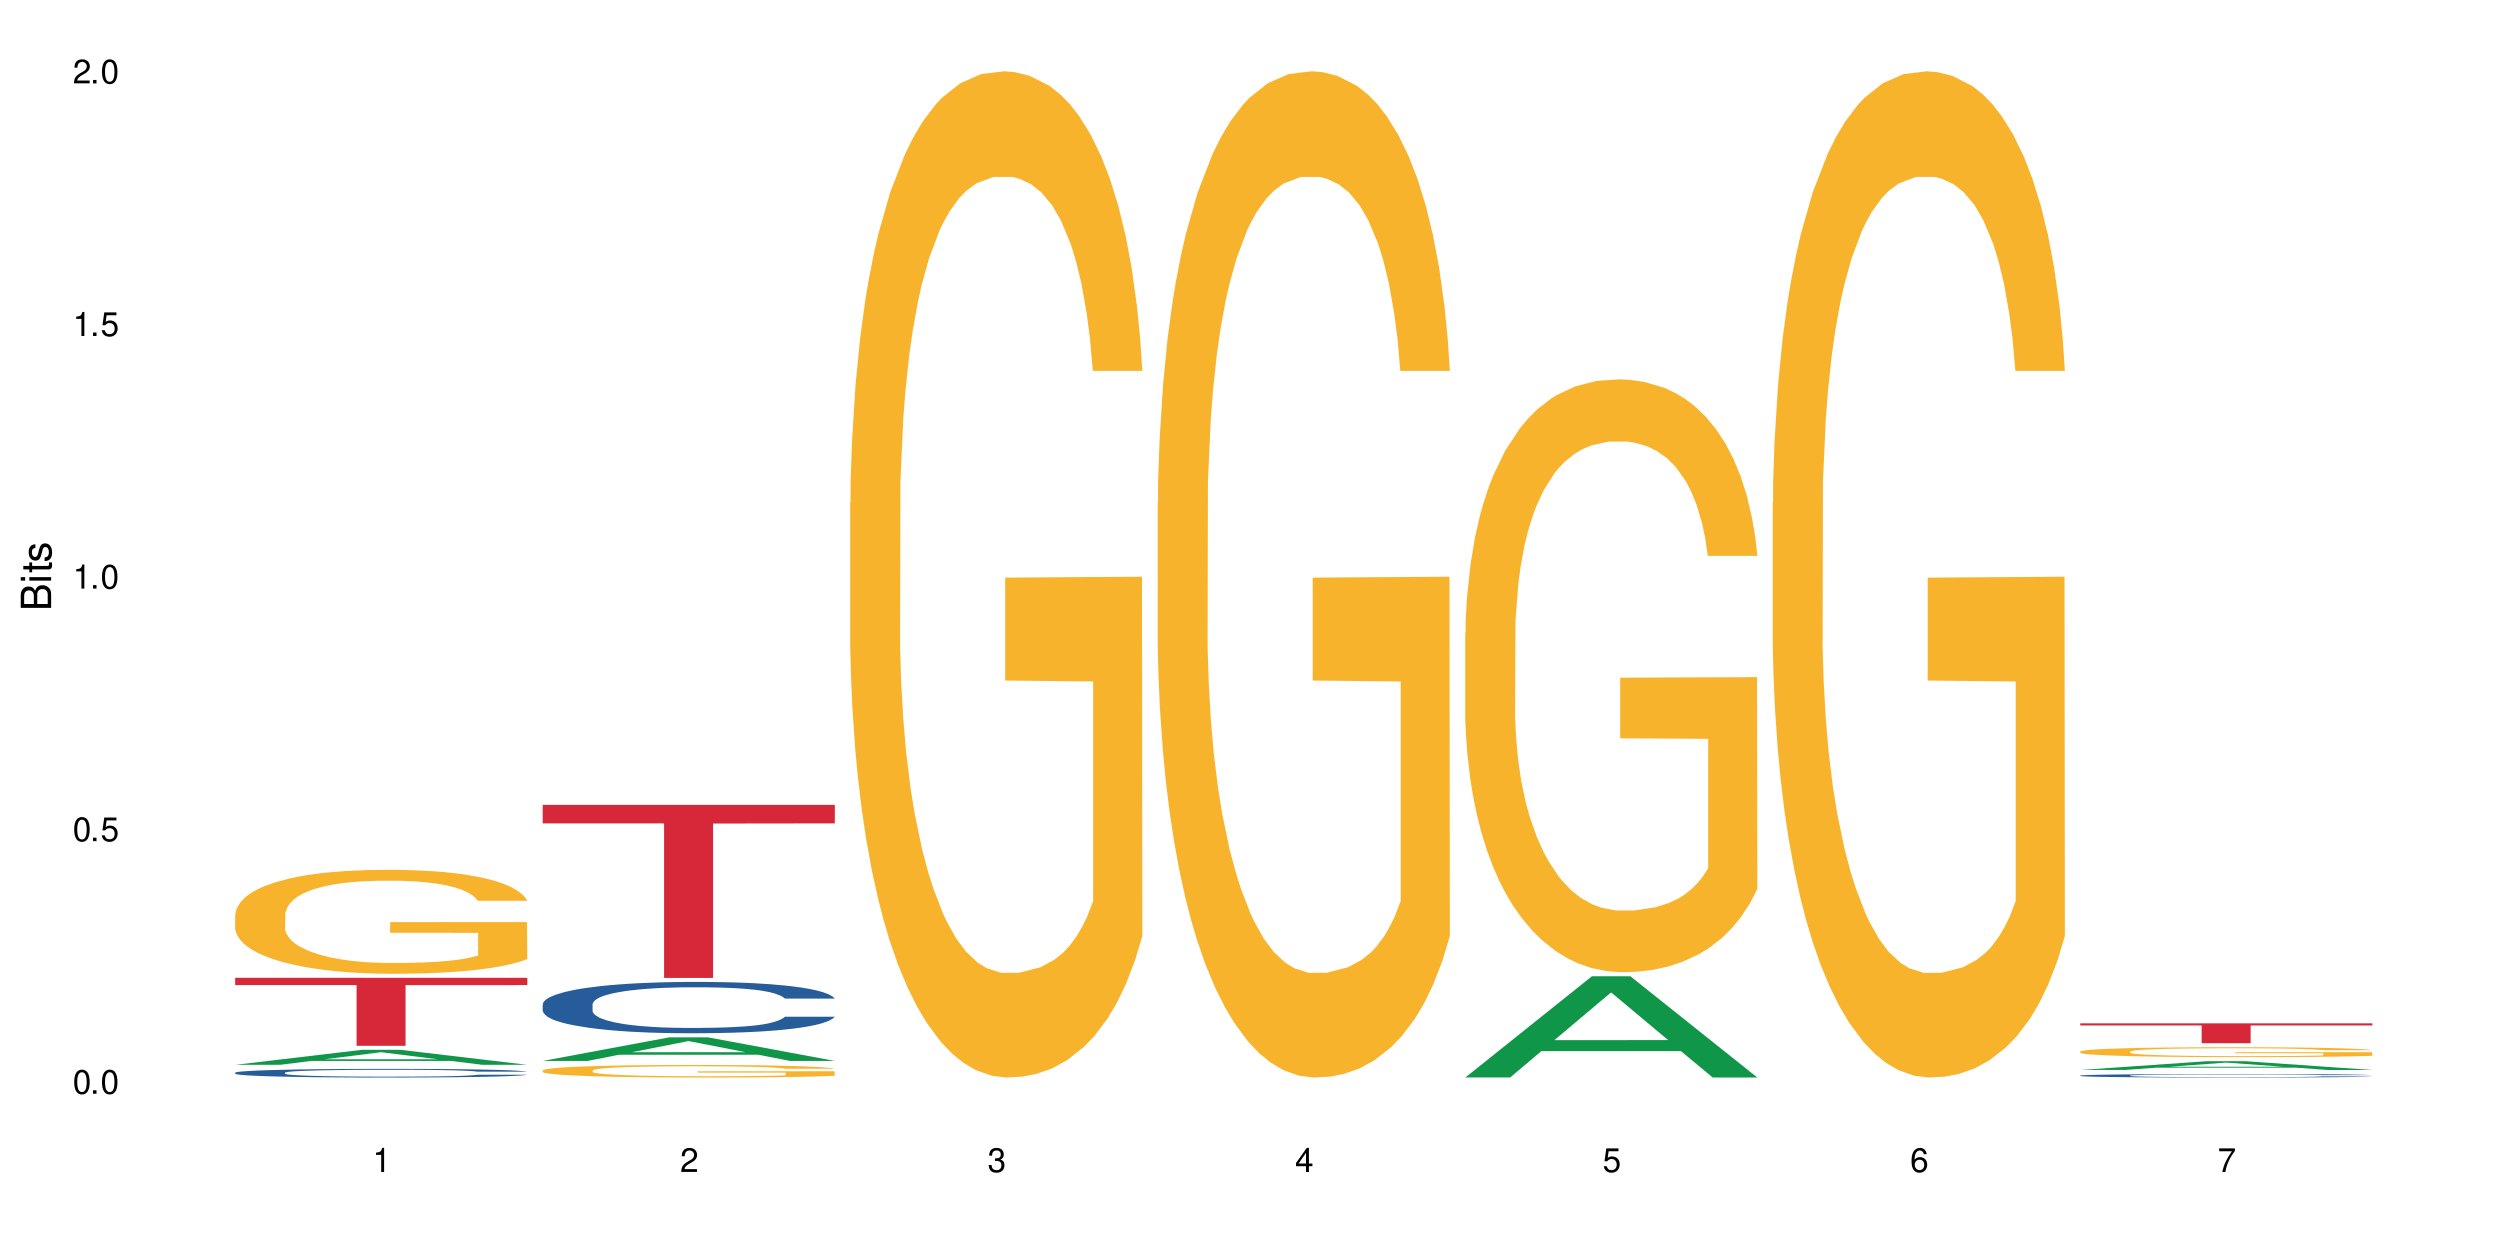 <?xml version="1.0" encoding="UTF-8"?>
<svg xmlns="http://www.w3.org/2000/svg" xmlns:xlink="http://www.w3.org/1999/xlink" width="720" height="360" viewBox="0 0 720 360">
<defs>
<g>
<g id="glyph-0-0">
</g>
<g id="glyph-0-1">
<path d="M 2.641 -6.938 C 2 -6.938 1.422 -6.656 1.078 -6.172 C 0.641 -5.562 0.406 -4.641 0.406 -3.359 C 0.406 -1.016 1.188 0.219 2.641 0.219 C 4.078 0.219 4.859 -1.016 4.859 -3.297 C 4.859 -4.641 4.656 -5.547 4.203 -6.172 C 3.844 -6.656 3.281 -6.938 2.641 -6.938 Z M 2.641 -6.188 C 3.547 -6.188 4 -5.25 4 -3.375 C 4 -1.406 3.562 -0.484 2.625 -0.484 C 1.734 -0.484 1.281 -1.438 1.281 -3.344 C 1.281 -5.25 1.734 -6.188 2.641 -6.188 Z M 2.641 -6.188 "/>
</g>
<g id="glyph-0-2">
<path d="M 1.828 -1 L 0.828 -1 L 0.828 0 L 1.828 0 Z M 1.828 -1 "/>
</g>
<g id="glyph-0-3">
<path d="M 4.562 -6.797 L 1.062 -6.797 L 0.547 -3.094 L 1.328 -3.094 C 1.719 -3.562 2.047 -3.734 2.578 -3.734 C 3.484 -3.734 4.062 -3.109 4.062 -2.094 C 4.062 -1.125 3.484 -0.531 2.578 -0.531 C 1.828 -0.531 1.375 -0.906 1.188 -1.672 L 0.328 -1.672 C 0.453 -1.109 0.547 -0.844 0.75 -0.594 C 1.125 -0.078 1.828 0.219 2.594 0.219 C 3.969 0.219 4.922 -0.781 4.922 -2.219 C 4.922 -3.562 4.031 -4.484 2.719 -4.484 C 2.25 -4.484 1.859 -4.359 1.469 -4.062 L 1.734 -5.969 L 4.562 -5.969 Z M 4.562 -6.797 "/>
</g>
<g id="glyph-0-4">
<path d="M 2.484 -4.938 L 2.484 0 L 3.328 0 L 3.328 -6.938 L 2.766 -6.938 C 2.469 -5.875 2.281 -5.734 0.984 -5.562 L 0.984 -4.938 Z M 2.484 -4.938 "/>
</g>
<g id="glyph-0-5">
<path d="M 4.859 -0.828 L 1.281 -0.828 C 1.359 -1.406 1.672 -1.781 2.5 -2.281 L 3.469 -2.828 C 4.406 -3.344 4.906 -4.062 4.906 -4.906 C 4.906 -5.484 4.672 -6.031 4.266 -6.406 C 3.859 -6.766 3.375 -6.938 2.719 -6.938 C 1.859 -6.938 1.219 -6.625 0.844 -6.031 C 0.609 -5.672 0.5 -5.234 0.484 -4.531 L 1.328 -4.531 C 1.359 -5.016 1.406 -5.281 1.531 -5.516 C 1.75 -5.938 2.188 -6.203 2.703 -6.203 C 3.469 -6.203 4.031 -5.641 4.031 -4.891 C 4.031 -4.344 3.719 -3.859 3.125 -3.516 L 2.234 -3 C 0.812 -2.172 0.406 -1.531 0.328 -0.016 L 4.859 -0.016 Z M 4.859 -0.828 "/>
</g>
<g id="glyph-0-6">
<path d="M 2.125 -3.188 L 2.578 -3.188 C 3.5 -3.188 3.984 -2.766 3.984 -1.922 C 3.984 -1.062 3.469 -0.531 2.594 -0.531 C 1.656 -0.531 1.203 -1 1.156 -2.016 L 0.312 -2.016 C 0.344 -1.453 0.438 -1.094 0.609 -0.781 C 0.953 -0.109 1.625 0.219 2.547 0.219 C 3.953 0.219 4.859 -0.625 4.859 -1.938 C 4.859 -2.828 4.516 -3.297 3.703 -3.594 C 4.344 -3.844 4.656 -4.328 4.656 -5.031 C 4.656 -6.219 3.875 -6.938 2.578 -6.938 C 1.203 -6.938 0.484 -6.172 0.453 -4.703 L 1.297 -4.703 C 1.312 -5.125 1.344 -5.359 1.453 -5.578 C 1.641 -5.969 2.062 -6.203 2.594 -6.203 C 3.344 -6.203 3.797 -5.75 3.797 -5 C 3.797 -4.516 3.609 -4.219 3.25 -4.047 C 3.016 -3.953 2.703 -3.922 2.125 -3.906 Z M 2.125 -3.188 "/>
</g>
<g id="glyph-0-7">
<path d="M 3.141 -1.672 L 3.141 0 L 3.984 0 L 3.984 -1.672 L 4.984 -1.672 L 4.984 -2.438 L 3.984 -2.438 L 3.984 -6.938 L 3.359 -6.938 L 0.266 -2.578 L 0.266 -1.672 Z M 3.141 -2.438 L 1 -2.438 L 3.141 -5.5 Z M 3.141 -2.438 "/>
</g>
<g id="glyph-0-8">
<path d="M 4.781 -5.125 C 4.609 -6.266 3.891 -6.938 2.844 -6.938 C 2.094 -6.938 1.422 -6.578 1.031 -5.953 C 0.594 -5.266 0.406 -4.422 0.406 -3.172 C 0.406 -2 0.578 -1.25 0.984 -0.641 C 1.359 -0.078 1.953 0.219 2.703 0.219 C 3.984 0.219 4.922 -0.75 4.922 -2.094 C 4.922 -3.375 4.062 -4.281 2.844 -4.281 C 2.172 -4.281 1.641 -4.031 1.281 -3.516 C 1.281 -5.234 1.828 -6.188 2.797 -6.188 C 3.391 -6.188 3.797 -5.797 3.938 -5.125 Z M 2.734 -3.531 C 3.547 -3.531 4.062 -2.953 4.062 -2.031 C 4.062 -1.156 3.484 -0.531 2.703 -0.531 C 1.922 -0.531 1.328 -1.188 1.328 -2.078 C 1.328 -2.938 1.906 -3.531 2.734 -3.531 Z M 2.734 -3.531 "/>
</g>
<g id="glyph-0-9">
<path d="M 4.984 -6.797 L 0.438 -6.797 L 0.438 -5.969 L 4.109 -5.969 C 2.5 -3.656 1.828 -2.234 1.328 0 L 2.219 0 C 2.594 -2.172 3.453 -4.047 4.984 -6.094 Z M 4.984 -6.797 "/>
</g>
<g id="glyph-1-0">
</g>
<g id="glyph-1-1">
<path d="M 0 -0.953 L 0 -4.891 C 0 -5.719 -0.234 -6.344 -0.734 -6.797 C -1.188 -7.234 -1.812 -7.469 -2.5 -7.469 C -3.547 -7.469 -4.188 -7 -4.625 -5.875 C -4.984 -6.688 -5.625 -7.094 -6.531 -7.094 C -7.172 -7.094 -7.734 -6.859 -8.141 -6.391 C -8.562 -5.922 -8.75 -5.344 -8.75 -4.5 L -8.75 -0.953 Z M -4.984 -2.062 L -7.766 -2.062 L -7.766 -4.219 C -7.766 -4.844 -7.688 -5.203 -7.453 -5.5 C -7.219 -5.812 -6.859 -5.969 -6.375 -5.969 C -5.891 -5.969 -5.531 -5.812 -5.297 -5.5 C -5.062 -5.203 -4.984 -4.844 -4.984 -4.219 Z M -0.984 -2.062 L -4 -2.062 L -4 -4.781 C -4 -5.766 -3.438 -6.359 -2.484 -6.359 C -1.547 -6.359 -0.984 -5.766 -0.984 -4.781 Z M -0.984 -2.062 "/>
</g>
<g id="glyph-1-2">
<path d="M -6.281 -1.797 L -6.281 -0.797 L 0 -0.797 L 0 -1.797 Z M -8.75 -1.797 L -8.75 -0.797 L -7.484 -0.797 L -7.484 -1.797 Z M -8.75 -1.797 "/>
</g>
<g id="glyph-1-3">
<path d="M -6.281 -3.047 L -6.281 -2.016 L -8.016 -2.016 L -8.016 -1.016 L -6.281 -1.016 L -6.281 -0.172 L -5.469 -0.172 L -5.469 -1.016 L -0.719 -1.016 C -0.078 -1.016 0.281 -1.453 0.281 -2.234 C 0.281 -2.5 0.25 -2.719 0.188 -3.047 L -0.641 -3.047 C -0.609 -2.906 -0.594 -2.766 -0.594 -2.562 C -0.594 -2.141 -0.719 -2.016 -1.156 -2.016 L -5.469 -2.016 L -5.469 -3.047 Z M -6.281 -3.047 "/>
</g>
<g id="glyph-1-4">
<path d="M -4.531 -5.25 C -5.766 -5.25 -6.469 -4.422 -6.469 -2.969 C -6.469 -1.516 -5.719 -0.562 -4.547 -0.562 C -3.562 -0.562 -3.094 -1.062 -2.734 -2.562 L -2.516 -3.484 C -2.344 -4.188 -2.094 -4.469 -1.641 -4.469 C -1.047 -4.469 -0.641 -3.875 -0.641 -3 C -0.641 -2.453 -0.797 -2 -1.062 -1.75 C -1.25 -1.594 -1.422 -1.531 -1.875 -1.469 L -1.875 -0.406 C -0.422 -0.453 0.281 -1.266 0.281 -2.922 C 0.281 -4.5 -0.5 -5.516 -1.719 -5.516 C -2.656 -5.516 -3.172 -4.984 -3.469 -3.734 L -3.703 -2.766 C -3.891 -1.953 -4.156 -1.609 -4.594 -1.609 C -5.188 -1.609 -5.547 -2.125 -5.547 -2.938 C -5.547 -3.75 -5.203 -4.172 -4.531 -4.203 Z M -4.531 -5.25 "/>
</g>
</g>
</defs>
<rect x="-72" y="-36" width="864" height="432" fill="rgb(100%, 100%, 100%)" fill-opacity="1"/>
<path fill-rule="nonzero" fill="rgb(6.275%, 58.824%, 28.235%)" fill-opacity="1" d="M 67.73 306.668 L 67.82 306.664 L 104.227 302.348 L 115.281 302.348 L 151.867 306.672 L 139.012 306.672 L 129.844 305.543 L 89.664 305.543 L 80.676 306.668 L 67.73 306.668 L 93.527 305.078 L 126.156 305.074 L 109.887 303.055 L 109.707 303.051 L 109.527 303.062 L 93.438 305.074 L 93.527 305.078 Z M 67.73 306.668 "/>
<path fill-rule="nonzero" fill="rgb(14.51%, 36.078%, 60%)" fill-opacity="1" d="M 67.73 308.922 L 67.832 308.922 L 67.832 308.867 L 68.141 308.777 L 68.859 308.668 L 69.578 308.594 L 71.426 308.461 L 73.988 308.328 L 76.656 308.23 L 78.605 308.172 L 80.352 308.125 L 84.352 308.039 L 86.918 307.996 L 89.688 307.957 L 93.074 307.918 L 95.535 307.895 L 101.078 307.859 L 105.18 307.844 L 108.363 307.836 L 115.238 307.836 L 119.34 307.848 L 122.316 307.859 L 125.598 307.875 L 128.371 307.895 L 133.191 307.945 L 137.5 308.012 L 139.449 308.047 L 142.527 308.117 L 144.891 308.188 L 146.531 308.246 L 148.379 308.328 L 150.02 308.434 L 151.25 308.547 L 151.867 308.648 L 137.5 308.648 L 136.785 308.555 L 135.961 308.484 L 134.422 308.391 L 132.883 308.324 L 130.73 308.258 L 128.781 308.215 L 126.113 308.172 L 123.754 308.145 L 121.289 308.125 L 118.93 308.109 L 114.414 308.098 L 109.184 308.098 L 107.234 308.102 L 103.23 308.121 L 101.078 308.137 L 98 308.168 L 95.844 308.199 L 93.281 308.242 L 91.535 308.281 L 89.379 308.34 L 87.84 308.395 L 86.098 308.469 L 85.07 308.527 L 84.148 308.59 L 83.328 308.664 L 82.711 308.746 L 82.301 308.828 L 82.094 308.91 L 82.094 309.266 L 82.301 309.348 L 82.812 309.441 L 84.148 309.582 L 86.098 309.703 L 88.355 309.797 L 90.508 309.867 L 91.742 309.898 L 93.383 309.934 L 95.945 309.98 L 99.641 310.027 L 101.797 310.047 L 105.078 310.062 L 108.465 310.074 L 112.98 310.074 L 116.98 310.062 L 119.648 310.051 L 122.418 310.035 L 126.215 309.996 L 128.574 309.957 L 130.629 309.914 L 132.168 309.871 L 133.191 309.836 L 134.73 309.766 L 135.961 309.688 L 136.887 309.605 L 137.5 309.531 L 151.867 309.531 L 151.25 309.621 L 150.328 309.711 L 149.402 309.777 L 147.969 309.855 L 146.324 309.926 L 143.965 310.008 L 142.016 310.059 L 139.449 310.117 L 137.09 310.16 L 134.527 310.199 L 130.73 310.242 L 128.266 310.266 L 125.598 310.285 L 122.418 310.305 L 118.418 310.32 L 114.109 310.332 L 110.105 310.332 L 105.797 310.328 L 102.617 310.32 L 98.41 310.297 L 93.176 310.258 L 89.379 310.215 L 86.406 310.172 L 83.84 310.125 L 80.969 310.062 L 77.273 309.965 L 75.016 309.887 L 73.477 309.82 L 71.734 309.734 L 70.5 309.652 L 69.066 309.523 L 68.039 309.363 L 67.73 309.238 Z M 67.73 308.922 "/>
<path fill-rule="nonzero" fill="rgb(96.863%, 70.196%, 16.863%)" fill-opacity="1" d="M 67.73 263.332 L 67.832 263.305 L 67.832 262.758 L 68.242 261.527 L 69.27 259.832 L 70.605 258.438 L 72.039 257.344 L 72.965 256.77 L 74.504 255.949 L 75.836 255.348 L 79.223 254.117 L 83.531 252.969 L 85.891 252.477 L 88.559 252.012 L 92.355 251.492 L 94.102 251.301 L 99.438 250.863 L 105.488 250.59 L 112.16 250.508 L 115.238 250.535 L 119.441 250.645 L 125.188 250.945 L 128.473 251.219 L 131.039 251.492 L 133.707 251.848 L 136.988 252.395 L 140.066 253.051 L 142.527 253.707 L 144.992 254.527 L 147.043 255.402 L 148.789 256.359 L 150.328 257.508 L 151.25 258.465 L 151.867 259.422 L 137.605 259.422 L 136.785 258.465 L 135.859 257.727 L 134.32 256.824 L 132.781 256.168 L 131.242 255.648 L 128.371 254.938 L 125.906 254.5 L 122.828 254.117 L 119.855 253.871 L 116.469 253.707 L 114.414 253.652 L 108.977 253.652 L 104.055 253.844 L 101.18 254.062 L 99.129 254.281 L 96.254 254.691 L 94.512 255.02 L 93.484 255.238 L 90.406 256.086 L 88.355 256.852 L 87.227 257.371 L 85.789 258.191 L 84.762 258.93 L 83.633 260.023 L 83.02 260.844 L 82.199 262.703 L 82.094 267.625 L 82.402 268.664 L 83.02 269.785 L 83.84 270.77 L 85.07 271.809 L 86.301 272.602 L 88.457 273.668 L 90.305 274.379 L 91.742 274.844 L 94.512 275.582 L 95.641 275.828 L 98.309 276.32 L 101.078 276.703 L 104.465 277.031 L 107.027 277.195 L 111.133 277.332 L 116.363 277.332 L 122.52 277.168 L 126.422 276.949 L 129.09 276.73 L 130.832 276.539 L 132.988 276.238 L 134.527 275.965 L 135.961 275.664 L 137.707 275.199 L 137.707 268.664 L 112.363 268.637 L 112.363 265.574 L 151.762 265.547 L 151.867 276.238 L 149.711 276.977 L 147.043 277.688 L 144.48 278.234 L 141.812 278.699 L 138.016 279.219 L 134.938 279.547 L 130.215 279.93 L 125.906 280.176 L 121.395 280.34 L 117.391 280.422 L 112.672 280.449 L 108.465 280.395 L 103.949 280.23 L 100.359 280.012 L 97.074 279.738 L 93.793 279.383 L 89.688 278.809 L 87.02 278.344 L 84.25 277.77 L 81.48 277.086 L 79.016 276.348 L 77.375 275.773 L 75.734 275.117 L 73.988 274.297 L 72.348 273.367 L 71.117 272.52 L 69.988 271.562 L 69.168 270.66 L 68.348 269.43 L 67.938 268.445 L 67.73 267.598 Z M 67.73 263.332 "/>
<path fill-rule="nonzero" fill="rgb(83.922%, 15.686%, 22.353%)" fill-opacity="1" d="M 67.73 281.613 L 151.867 281.613 L 151.867 283.707 L 116.801 283.727 L 116.801 301.184 L 102.695 301.184 L 102.695 283.742 L 102.488 283.707 L 67.73 283.707 Z M 67.73 281.613 "/>
<path fill-rule="nonzero" fill="rgb(6.275%, 58.824%, 28.235%)" fill-opacity="1" d="M 156.293 305.543 L 156.383 305.539 L 192.789 298.746 L 203.844 298.746 L 240.43 305.551 L 227.574 305.551 L 218.406 303.773 L 178.227 303.773 L 169.238 305.543 L 156.293 305.543 L 182.094 303.039 L 214.723 303.031 L 198.453 299.855 L 198.273 299.852 L 198.094 299.867 L 182.004 303.031 L 182.094 303.039 Z M 156.293 305.543 "/>
<path fill-rule="nonzero" fill="rgb(14.51%, 36.078%, 60%)" fill-opacity="1" d="M 156.293 289.234 L 156.398 289.219 L 156.398 288.895 L 156.703 288.383 L 157.422 287.734 L 158.141 287.289 L 159.988 286.492 L 162.555 285.723 L 165.223 285.129 L 167.172 284.777 L 168.914 284.508 L 172.918 284.008 L 175.48 283.75 L 178.25 283.52 L 181.637 283.289 L 184.102 283.156 L 189.641 282.941 L 193.746 282.844 L 196.926 282.805 L 203.801 282.805 L 207.902 282.859 L 210.879 282.926 L 214.164 283.035 L 216.934 283.156 L 221.754 283.453 L 226.066 283.832 L 228.016 284.047 L 231.094 284.465 L 233.453 284.871 L 235.094 285.223 L 236.941 285.723 L 238.582 286.328 L 239.812 287.02 L 240.43 287.598 L 226.066 287.598 L 225.348 287.059 L 224.527 286.641 L 222.988 286.086 L 221.449 285.695 L 219.293 285.305 L 217.344 285.047 L 214.676 284.789 L 212.316 284.629 L 209.855 284.508 L 207.492 284.426 L 202.98 284.344 L 197.746 284.344 L 195.797 284.371 L 191.797 284.48 L 189.641 284.574 L 186.562 284.762 L 184.406 284.938 L 181.844 285.207 L 180.098 285.438 L 177.945 285.789 L 176.406 286.102 L 174.66 286.547 L 173.633 286.883 L 172.711 287.262 L 171.891 287.707 L 171.273 288.18 L 170.863 288.68 L 170.66 289.164 L 170.66 291.258 L 170.863 291.746 L 171.379 292.312 L 172.711 293.137 L 174.66 293.852 L 176.918 294.422 L 179.074 294.824 L 180.305 295.016 L 181.945 295.23 L 184.512 295.5 L 188.203 295.77 L 190.359 295.879 L 193.641 295.988 L 197.027 296.039 L 201.543 296.039 L 205.543 295.988 L 208.211 295.918 L 210.98 295.812 L 214.777 295.582 L 217.137 295.367 L 219.191 295.109 L 220.73 294.852 L 221.754 294.637 L 223.293 294.219 L 224.527 293.758 L 225.449 293.285 L 226.066 292.828 L 240.43 292.828 L 239.812 293.367 L 238.891 293.895 L 237.969 294.285 L 236.531 294.758 L 234.891 295.176 L 232.527 295.648 L 230.578 295.961 L 228.016 296.297 L 225.656 296.555 L 223.09 296.785 L 219.293 297.055 L 216.832 297.188 L 214.164 297.309 L 210.98 297.418 L 206.98 297.512 L 202.672 297.566 L 198.668 297.582 L 194.359 297.555 L 191.18 297.5 L 186.973 297.379 L 181.738 297.137 L 177.945 296.879 L 174.969 296.621 L 172.402 296.352 L 169.531 295.988 L 165.836 295.391 L 163.578 294.934 L 162.039 294.555 L 160.297 294.027 L 159.066 293.555 L 157.629 292.801 L 156.602 291.84 L 156.293 291.098 Z M 156.293 289.234 "/>
<path fill-rule="nonzero" fill="rgb(96.863%, 70.196%, 16.863%)" fill-opacity="1" d="M 156.293 308.266 L 156.398 308.262 L 156.398 308.195 L 156.809 308.047 L 157.832 307.84 L 159.168 307.672 L 160.605 307.539 L 161.527 307.473 L 163.066 307.371 L 164.398 307.301 L 167.785 307.152 L 172.094 307.012 L 174.457 306.953 L 177.121 306.895 L 180.918 306.832 L 182.664 306.809 L 188 306.758 L 194.051 306.723 L 200.723 306.715 L 203.801 306.719 L 208.008 306.73 L 213.754 306.766 L 217.035 306.801 L 219.602 306.832 L 222.27 306.875 L 225.551 306.941 L 228.629 307.023 L 231.094 307.102 L 233.555 307.199 L 235.605 307.305 L 237.352 307.422 L 238.891 307.559 L 239.812 307.676 L 240.43 307.793 L 226.168 307.793 L 225.348 307.676 L 224.422 307.586 L 222.883 307.477 L 221.344 307.398 L 219.805 307.336 L 216.934 307.25 L 214.473 307.195 L 211.395 307.152 L 208.418 307.121 L 205.031 307.102 L 202.98 307.094 L 197.543 307.094 L 192.617 307.117 L 189.742 307.145 L 187.691 307.172 L 184.816 307.219 L 183.074 307.258 L 182.047 307.285 L 178.969 307.387 L 176.918 307.48 L 175.789 307.543 L 174.352 307.645 L 173.328 307.73 L 172.199 307.863 L 171.582 307.965 L 170.762 308.188 L 170.66 308.781 L 170.965 308.91 L 171.582 309.043 L 172.402 309.164 L 173.633 309.289 L 174.867 309.383 L 177.02 309.512 L 178.867 309.598 L 180.305 309.656 L 183.074 309.746 L 184.203 309.773 L 186.871 309.832 L 189.641 309.879 L 193.027 309.918 L 195.59 309.938 L 199.695 309.957 L 204.93 309.957 L 211.086 309.938 L 214.984 309.91 L 217.652 309.883 L 219.395 309.859 L 221.551 309.824 L 223.09 309.789 L 224.527 309.754 L 226.27 309.699 L 226.27 308.91 L 200.926 308.906 L 200.926 308.535 L 240.328 308.531 L 240.43 309.824 L 238.273 309.914 L 235.605 310 L 233.043 310.066 L 230.375 310.121 L 226.578 310.184 L 223.5 310.223 L 218.781 310.27 L 214.473 310.301 L 209.957 310.32 L 205.953 310.328 L 201.234 310.332 L 197.027 310.324 L 192.512 310.305 L 188.922 310.281 L 185.641 310.246 L 182.355 310.203 L 178.25 310.133 L 175.582 310.078 L 172.812 310.008 L 170.043 309.926 L 167.582 309.836 L 165.938 309.766 L 164.297 309.688 L 162.555 309.59 L 160.91 309.477 L 159.68 309.375 L 158.551 309.258 L 157.73 309.148 L 156.91 309 L 156.5 308.883 L 156.293 308.781 Z M 156.293 308.266 "/>
<path fill-rule="nonzero" fill="rgb(83.922%, 15.686%, 22.353%)" fill-opacity="1" d="M 156.293 231.797 L 240.43 231.797 L 240.43 237.133 L 205.363 237.18 L 205.363 281.641 L 191.258 281.641 L 191.258 237.227 L 191.051 237.133 L 156.293 237.133 Z M 156.293 231.797 "/>
<path fill-rule="nonzero" fill="rgb(96.863%, 70.196%, 16.863%)" fill-opacity="1" d="M 244.859 144.652 L 244.961 144.387 L 244.961 139.094 L 245.371 127.184 L 246.398 110.777 L 247.73 97.277 L 249.168 86.691 L 250.09 81.133 L 251.629 73.195 L 252.965 67.371 L 256.348 55.461 L 260.66 44.348 L 263.02 39.582 L 265.688 35.082 L 269.484 30.055 L 271.227 28.203 L 276.562 23.965 L 282.617 21.32 L 289.285 20.527 L 292.363 20.789 L 296.57 21.848 L 302.316 24.762 L 305.598 27.406 L 308.164 30.055 L 310.832 33.496 L 314.117 38.789 L 317.195 45.141 L 319.656 51.492 L 322.117 59.43 L 324.172 67.902 L 325.914 77.164 L 327.453 88.281 L 328.379 97.543 L 328.992 106.805 L 314.73 106.805 L 313.91 97.543 L 312.988 90.398 L 311.449 81.664 L 309.91 75.312 L 308.371 70.281 L 305.496 63.402 L 303.035 59.168 L 299.957 55.461 L 296.98 53.078 L 293.594 51.492 L 291.543 50.961 L 286.105 50.961 L 281.18 52.816 L 278.309 54.934 L 276.254 57.051 L 273.383 61.02 L 271.637 64.195 L 270.613 66.312 L 267.535 74.516 L 265.48 81.93 L 264.352 86.957 L 262.918 94.898 L 261.891 102.043 L 260.762 112.629 L 260.145 120.57 L 259.324 138.566 L 259.223 186.207 L 259.531 196.262 L 260.145 207.113 L 260.965 216.641 L 262.199 226.699 L 263.43 234.375 L 265.582 244.695 L 267.43 251.578 L 268.867 256.078 L 271.637 263.223 L 272.766 265.605 L 275.434 270.367 L 278.203 274.074 L 281.59 277.25 L 284.156 278.836 L 288.258 280.16 L 293.492 280.16 L 299.648 278.574 L 303.547 276.457 L 306.215 274.34 L 307.961 272.484 L 310.113 269.574 L 311.652 266.926 L 313.09 264.016 L 314.832 259.516 L 314.832 196.262 L 289.492 195.996 L 289.492 166.355 L 328.891 166.09 L 328.992 269.574 L 326.84 276.719 L 324.172 283.602 L 321.605 288.895 L 318.938 293.395 L 315.141 298.422 L 312.062 301.598 L 307.344 305.305 L 303.035 307.688 L 298.52 309.273 L 294.52 310.066 L 289.797 310.332 L 285.59 309.805 L 281.078 308.215 L 277.484 306.098 L 274.203 303.453 L 270.918 300.012 L 266.816 294.453 L 264.148 289.953 L 261.379 284.395 L 258.605 277.777 L 256.145 270.633 L 254.504 265.074 L 252.859 258.723 L 251.117 250.781 L 249.477 241.785 L 248.242 233.578 L 247.113 224.316 L 246.293 215.582 L 245.473 203.672 L 245.062 194.145 L 244.859 185.941 Z M 244.859 144.652 "/>
<path fill-rule="nonzero" fill="rgb(96.863%, 70.196%, 16.863%)" fill-opacity="1" d="M 333.422 144.652 L 333.523 144.387 L 333.523 139.094 L 333.934 127.184 L 334.961 110.777 L 336.293 97.277 L 337.73 86.691 L 338.652 81.133 L 340.191 73.195 L 341.527 67.371 L 344.914 55.461 L 349.223 44.348 L 351.582 39.582 L 354.25 35.082 L 358.047 30.055 L 359.789 28.203 L 365.125 23.965 L 371.18 21.32 L 377.848 20.527 L 380.926 20.789 L 385.133 21.848 L 390.879 24.762 L 394.164 27.406 L 396.727 30.055 L 399.395 33.496 L 402.68 38.789 L 405.758 45.141 L 408.219 51.492 L 410.684 59.43 L 412.734 67.902 L 414.477 77.164 L 416.016 88.281 L 416.941 97.543 L 417.555 106.805 L 403.293 106.805 L 402.473 97.543 L 401.551 90.398 L 400.012 81.664 L 398.473 75.312 L 396.934 70.281 L 394.059 63.402 L 391.598 59.168 L 388.52 55.461 L 385.543 53.078 L 382.156 51.492 L 380.105 50.961 L 374.668 50.961 L 369.742 52.816 L 366.871 54.934 L 364.816 57.051 L 361.945 61.02 L 360.199 64.195 L 359.176 66.312 L 356.098 74.516 L 354.043 81.93 L 352.914 86.957 L 351.48 94.898 L 350.453 102.043 L 349.324 112.629 L 348.711 120.57 L 347.887 138.566 L 347.785 186.207 L 348.094 196.262 L 348.711 207.113 L 349.531 216.641 L 350.762 226.699 L 351.992 234.375 L 354.148 244.695 L 355.992 251.578 L 357.43 256.078 L 360.199 263.223 L 361.328 265.605 L 363.996 270.367 L 366.766 274.074 L 370.152 277.25 L 372.719 278.836 L 376.824 280.16 L 382.055 280.16 L 388.211 278.574 L 392.109 276.457 L 394.777 274.34 L 396.523 272.484 L 398.676 269.574 L 400.215 266.926 L 401.652 264.016 L 403.398 259.516 L 403.398 196.262 L 378.055 195.996 L 378.055 166.355 L 417.453 166.09 L 417.555 269.574 L 415.402 276.719 L 412.734 283.602 L 410.168 288.895 L 407.5 293.395 L 403.703 298.422 L 400.625 301.598 L 395.906 305.305 L 391.598 307.688 L 387.082 309.273 L 383.082 310.066 L 378.363 310.332 L 374.156 309.805 L 369.641 308.215 L 366.051 306.098 L 362.766 303.453 L 359.484 300.012 L 355.379 294.453 L 352.711 289.953 L 349.941 284.395 L 347.172 277.777 L 344.707 270.633 L 343.066 265.074 L 341.426 258.723 L 339.68 250.781 L 338.039 241.785 L 336.809 233.578 L 335.68 224.316 L 334.859 215.582 L 334.035 203.672 L 333.625 194.145 L 333.422 185.941 Z M 333.422 144.652 "/>
<path fill-rule="nonzero" fill="rgb(6.275%, 58.824%, 28.235%)" fill-opacity="1" d="M 421.984 310.305 L 422.074 310.277 L 458.48 281.16 L 469.535 281.16 L 506.121 310.332 L 493.266 310.332 L 484.098 302.719 L 443.918 302.719 L 434.93 310.305 L 421.984 310.305 L 447.781 299.566 L 480.41 299.539 L 464.141 285.926 L 463.961 285.898 L 463.781 285.98 L 447.691 299.539 L 447.781 299.566 Z M 421.984 310.305 "/>
<path fill-rule="nonzero" fill="rgb(96.863%, 70.196%, 16.863%)" fill-opacity="1" d="M 421.984 182.383 L 422.086 182.227 L 422.086 179.105 L 422.496 172.09 L 423.523 162.422 L 424.859 154.469 L 426.293 148.23 L 427.219 144.957 L 428.758 140.281 L 430.09 136.848 L 433.477 129.832 L 437.785 123.281 L 440.145 120.477 L 442.812 117.824 L 446.609 114.863 L 448.355 113.77 L 453.688 111.277 L 459.742 109.715 L 466.41 109.25 L 469.488 109.406 L 473.695 110.027 L 479.441 111.742 L 482.727 113.305 L 485.293 114.863 L 487.957 116.891 L 491.242 120.008 L 494.32 123.75 L 496.781 127.492 L 499.246 132.172 L 501.297 137.16 L 503.043 142.617 L 504.582 149.168 L 505.504 154.625 L 506.121 160.082 L 491.859 160.082 L 491.035 154.625 L 490.113 150.414 L 488.574 145.27 L 487.035 141.527 L 485.496 138.562 L 482.625 134.512 L 480.16 132.016 L 477.082 129.832 L 474.105 128.43 L 470.723 127.492 L 468.668 127.18 L 463.23 127.18 L 458.305 128.273 L 455.434 129.52 L 453.383 130.766 L 450.508 133.105 L 448.766 134.977 L 447.738 136.227 L 444.66 141.059 L 442.609 145.426 L 441.48 148.387 L 440.043 153.066 L 439.016 157.277 L 437.887 163.512 L 437.273 168.191 L 436.453 178.793 L 436.348 206.863 L 436.656 212.789 L 437.273 219.18 L 438.094 224.797 L 439.324 230.719 L 440.555 235.242 L 442.711 241.324 L 444.559 245.379 L 445.992 248.027 L 448.766 252.238 L 449.895 253.645 L 452.562 256.449 L 455.332 258.633 L 458.715 260.504 L 461.281 261.438 L 465.387 262.219 L 470.617 262.219 L 476.773 261.285 L 480.676 260.035 L 483.34 258.789 L 485.086 257.695 L 487.242 255.98 L 488.781 254.422 L 490.215 252.707 L 491.961 250.055 L 491.961 212.789 L 466.617 212.633 L 466.617 195.168 L 506.016 195.012 L 506.121 255.98 L 503.965 260.191 L 501.297 264.246 L 498.73 267.363 L 496.066 270.016 L 492.27 272.977 L 489.191 274.848 L 484.469 277.031 L 480.16 278.438 L 475.645 279.371 L 471.645 279.84 L 466.926 279.996 L 462.719 279.684 L 458.203 278.746 L 454.613 277.5 L 451.328 275.941 L 448.047 273.914 L 443.941 270.641 L 441.273 267.988 L 438.504 264.715 L 435.734 260.816 L 433.27 256.605 L 431.629 253.332 L 429.988 249.59 L 428.242 244.91 L 426.602 239.609 L 425.371 234.773 L 424.242 229.316 L 423.422 224.172 L 422.602 217.156 L 422.191 211.539 L 421.984 206.707 Z M 421.984 182.383 "/>
<path fill-rule="nonzero" fill="rgb(96.863%, 70.196%, 16.863%)" fill-opacity="1" d="M 510.547 144.652 L 510.652 144.387 L 510.652 139.094 L 511.062 127.184 L 512.086 110.777 L 513.422 97.277 L 514.855 86.691 L 515.781 81.133 L 517.32 73.195 L 518.652 67.371 L 522.039 55.461 L 526.348 44.348 L 528.707 39.582 L 531.375 35.082 L 535.172 30.055 L 536.918 28.203 L 542.254 23.965 L 548.305 21.32 L 554.977 20.527 L 558.055 20.789 L 562.262 21.848 L 568.008 24.762 L 571.289 27.406 L 573.855 30.055 L 576.523 33.496 L 579.805 38.789 L 582.883 45.141 L 585.348 51.492 L 587.809 59.43 L 589.859 67.902 L 591.605 77.164 L 593.145 88.281 L 594.066 97.543 L 594.684 106.805 L 580.422 106.805 L 579.602 97.543 L 578.676 90.398 L 577.137 81.664 L 575.598 75.312 L 574.059 70.281 L 571.188 63.402 L 568.723 59.168 L 565.645 55.461 L 562.672 53.078 L 559.285 51.492 L 557.234 50.961 L 551.793 50.961 L 546.871 52.816 L 543.996 54.934 L 541.945 57.051 L 539.07 61.02 L 537.328 64.195 L 536.301 66.312 L 533.223 74.516 L 531.172 81.93 L 530.043 86.957 L 528.605 94.898 L 527.582 102.043 L 526.453 112.629 L 525.836 120.57 L 525.016 138.566 L 524.914 186.207 L 525.219 196.262 L 525.836 207.113 L 526.656 216.641 L 527.887 226.699 L 529.121 234.375 L 531.273 244.695 L 533.121 251.578 L 534.559 256.078 L 537.328 263.223 L 538.457 265.605 L 541.125 270.367 L 543.895 274.074 L 547.281 277.25 L 549.844 278.836 L 553.949 280.16 L 559.184 280.16 L 565.34 278.574 L 569.238 276.457 L 571.906 274.34 L 573.648 272.484 L 575.805 269.574 L 577.344 266.926 L 578.781 264.016 L 580.523 259.516 L 580.523 196.262 L 555.18 195.996 L 555.18 166.355 L 594.582 166.09 L 594.684 269.574 L 592.527 276.719 L 589.859 283.602 L 587.297 288.895 L 584.629 293.395 L 580.832 298.422 L 577.754 301.598 L 573.035 305.305 L 568.723 307.688 L 564.211 309.273 L 560.207 310.066 L 555.488 310.332 L 551.281 309.805 L 546.766 308.215 L 543.176 306.098 L 539.895 303.453 L 536.609 300.012 L 532.504 294.453 L 529.836 289.953 L 527.066 284.395 L 524.297 277.777 L 521.836 270.633 L 520.191 265.074 L 518.551 258.723 L 516.809 250.781 L 515.164 241.785 L 513.934 233.578 L 512.805 224.316 L 511.984 215.582 L 511.164 203.672 L 510.754 194.145 L 510.547 185.941 Z M 510.547 144.652 "/>
<path fill-rule="nonzero" fill="rgb(6.275%, 58.824%, 28.235%)" fill-opacity="1" d="M 599.113 308.148 L 599.203 308.148 L 635.605 305.629 L 646.664 305.629 L 683.246 308.152 L 670.395 308.152 L 661.223 307.492 L 621.043 307.492 L 612.055 308.148 L 599.113 308.148 L 624.91 307.219 L 657.539 307.219 L 641.27 306.039 L 641.09 306.039 L 640.91 306.043 L 624.82 307.219 L 624.91 307.219 Z M 599.113 308.148 "/>
<path fill-rule="nonzero" fill="rgb(14.51%, 36.078%, 60%)" fill-opacity="1" d="M 599.113 309.758 L 599.215 309.758 L 599.215 309.734 L 599.523 309.699 L 600.238 309.656 L 600.957 309.625 L 602.805 309.57 L 605.371 309.516 L 608.039 309.477 L 609.988 309.453 L 611.73 309.434 L 615.734 309.398 L 618.297 309.383 L 621.07 309.367 L 624.453 309.352 L 626.918 309.34 L 632.457 309.324 L 636.562 309.32 L 639.742 309.316 L 646.617 309.316 L 650.723 309.32 L 653.695 309.324 L 656.98 309.332 L 659.75 309.34 L 664.574 309.359 L 668.883 309.387 L 670.832 309.402 L 673.91 309.43 L 676.27 309.457 L 677.91 309.484 L 679.758 309.516 L 681.398 309.559 L 682.633 309.605 L 683.246 309.645 L 668.883 309.645 L 668.164 309.609 L 667.344 309.582 L 665.805 309.543 L 664.266 309.516 L 662.109 309.488 L 660.16 309.469 L 657.492 309.453 L 655.133 309.441 L 652.672 309.434 L 650.312 309.43 L 645.797 309.422 L 640.562 309.422 L 638.613 309.426 L 634.613 309.43 L 632.457 309.438 L 629.379 309.449 L 627.227 309.465 L 624.66 309.48 L 622.914 309.496 L 620.762 309.523 L 619.223 309.543 L 617.477 309.574 L 616.453 309.598 L 615.527 309.621 L 614.707 309.652 L 614.09 309.688 L 613.68 309.719 L 613.477 309.754 L 613.477 309.898 L 613.68 309.93 L 614.195 309.969 L 615.527 310.027 L 617.477 310.074 L 619.734 310.113 L 621.891 310.145 L 624.762 310.172 L 627.328 310.188 L 631.02 310.207 L 633.176 310.215 L 636.461 310.223 L 639.844 310.227 L 644.359 310.227 L 648.359 310.223 L 651.027 310.219 L 653.801 310.211 L 657.594 310.195 L 659.957 310.18 L 662.008 310.164 L 663.547 310.145 L 664.574 310.129 L 666.113 310.102 L 667.344 310.07 L 668.266 310.035 L 668.883 310.004 L 683.246 310.004 L 682.633 310.043 L 681.707 310.078 L 680.785 310.105 L 679.348 310.137 L 677.707 310.168 L 675.348 310.199 L 673.398 310.223 L 670.832 310.246 L 668.473 310.262 L 665.906 310.277 L 662.109 310.297 L 659.648 310.305 L 656.98 310.312 L 653.801 310.32 L 649.797 310.328 L 645.488 310.332 L 637.176 310.332 L 633.996 310.328 L 629.789 310.32 L 624.559 310.301 L 620.762 310.285 L 617.785 310.266 L 615.219 310.246 L 612.348 310.223 L 608.652 310.184 L 606.395 310.152 L 604.855 310.125 L 603.113 310.09 L 601.883 310.055 L 600.445 310.004 L 599.418 309.938 L 599.113 309.887 Z M 599.113 309.758 "/>
<path fill-rule="nonzero" fill="rgb(96.863%, 70.196%, 16.863%)" fill-opacity="1" d="M 599.113 302.828 L 599.215 302.824 L 599.215 302.773 L 599.625 302.656 L 600.652 302.492 L 601.984 302.359 L 603.422 302.254 L 604.344 302.199 L 605.883 302.121 L 607.219 302.066 L 610.602 301.949 L 614.914 301.836 L 617.273 301.789 L 619.941 301.746 L 623.738 301.695 L 625.48 301.68 L 630.816 301.637 L 636.871 301.609 L 643.539 301.602 L 646.617 301.605 L 650.824 301.617 L 656.57 301.645 L 659.852 301.672 L 662.418 301.695 L 665.086 301.73 L 668.367 301.781 L 671.445 301.844 L 673.91 301.91 L 676.371 301.988 L 678.426 302.07 L 680.168 302.16 L 681.707 302.27 L 682.633 302.363 L 683.246 302.453 L 668.984 302.453 L 668.164 302.363 L 667.242 302.293 L 665.703 302.207 L 664.164 302.145 L 662.625 302.094 L 659.75 302.027 L 657.289 301.984 L 654.211 301.949 L 651.234 301.926 L 647.848 301.91 L 645.797 301.902 L 640.359 301.902 L 635.434 301.922 L 632.559 301.941 L 630.508 301.965 L 627.637 302.004 L 625.891 302.035 L 624.863 302.055 L 621.785 302.137 L 619.734 302.207 L 618.605 302.258 L 617.168 302.336 L 616.145 302.406 L 615.016 302.512 L 614.398 302.59 L 613.578 302.77 L 613.477 303.238 L 613.785 303.336 L 614.398 303.445 L 615.219 303.539 L 616.453 303.637 L 617.684 303.715 L 619.836 303.816 L 621.684 303.883 L 623.121 303.926 L 625.891 304 L 627.02 304.023 L 629.688 304.07 L 632.457 304.105 L 635.844 304.137 L 638.41 304.152 L 642.512 304.164 L 647.746 304.164 L 653.902 304.148 L 657.801 304.129 L 660.469 304.109 L 662.211 304.09 L 664.367 304.062 L 665.906 304.035 L 667.344 304.008 L 669.086 303.961 L 669.086 303.336 L 643.742 303.336 L 643.742 303.043 L 683.145 303.039 L 683.246 304.062 L 681.094 304.133 L 678.426 304.199 L 675.859 304.25 L 673.191 304.297 L 669.395 304.344 L 666.316 304.379 L 661.598 304.414 L 657.289 304.438 L 652.773 304.453 L 648.773 304.461 L 644.051 304.465 L 639.844 304.457 L 635.332 304.441 L 631.738 304.422 L 628.457 304.395 L 625.172 304.363 L 621.07 304.305 L 618.402 304.262 L 615.629 304.207 L 612.859 304.141 L 610.398 304.07 L 608.758 304.016 L 607.113 303.953 L 605.371 303.875 L 603.73 303.785 L 602.496 303.707 L 601.367 303.613 L 600.547 303.527 L 599.727 303.41 L 599.316 303.316 L 599.113 303.234 Z M 599.113 302.828 "/>
<path fill-rule="nonzero" fill="rgb(83.922%, 15.686%, 22.353%)" fill-opacity="1" d="M 599.113 294.727 L 683.246 294.727 L 683.246 295.34 L 648.184 295.344 L 648.184 300.438 L 634.074 300.438 L 634.074 295.348 L 633.871 295.34 L 599.113 295.34 Z M 599.113 294.727 "/>
<g fill="rgb(0%, 0%, 0%)" fill-opacity="1">
<use xlink:href="#glyph-0-1" x="20.965" y="314.993"/>
<use xlink:href="#glyph-0-2" x="25.965" y="314.993"/>
<use xlink:href="#glyph-0-1" x="28.965" y="314.993"/>
</g>
<g fill="rgb(0%, 0%, 0%)" fill-opacity="1">
<use xlink:href="#glyph-0-1" x="20.965" y="242.251"/>
<use xlink:href="#glyph-0-2" x="25.965" y="242.251"/>
<use xlink:href="#glyph-0-3" x="28.965" y="242.251"/>
</g>
<g fill="rgb(0%, 0%, 0%)" fill-opacity="1">
<use xlink:href="#glyph-0-4" x="20.965" y="169.509"/>
<use xlink:href="#glyph-0-2" x="25.965" y="169.509"/>
<use xlink:href="#glyph-0-1" x="28.965" y="169.509"/>
</g>
<g fill="rgb(0%, 0%, 0%)" fill-opacity="1">
<use xlink:href="#glyph-0-4" x="20.965" y="96.767"/>
<use xlink:href="#glyph-0-2" x="25.965" y="96.767"/>
<use xlink:href="#glyph-0-3" x="28.965" y="96.767"/>
</g>
<g fill="rgb(0%, 0%, 0%)" fill-opacity="1">
<use xlink:href="#glyph-0-5" x="20.965" y="24.024"/>
<use xlink:href="#glyph-0-2" x="25.965" y="24.024"/>
<use xlink:href="#glyph-0-1" x="28.965" y="24.024"/>
</g>
<g fill="rgb(0%, 0%, 0%)" fill-opacity="1">
<use xlink:href="#glyph-0-4" x="107.297" y="337.532"/>
</g>
<g fill="rgb(0%, 0%, 0%)" fill-opacity="1">
<use xlink:href="#glyph-0-5" x="195.863" y="337.532"/>
</g>
<g fill="rgb(0%, 0%, 0%)" fill-opacity="1">
<use xlink:href="#glyph-0-6" x="284.426" y="337.532"/>
</g>
<g fill="rgb(0%, 0%, 0%)" fill-opacity="1">
<use xlink:href="#glyph-0-7" x="372.988" y="337.532"/>
</g>
<g fill="rgb(0%, 0%, 0%)" fill-opacity="1">
<use xlink:href="#glyph-0-3" x="461.551" y="337.532"/>
</g>
<g fill="rgb(0%, 0%, 0%)" fill-opacity="1">
<use xlink:href="#glyph-0-8" x="550.117" y="337.532"/>
</g>
<g fill="rgb(0%, 0%, 0%)" fill-opacity="1">
<use xlink:href="#glyph-0-9" x="638.68" y="337.532"/>
</g>
<g fill="rgb(0%, 0%, 0%)" fill-opacity="1">
<use xlink:href="#glyph-1-1" x="14.725" y="176.012"/>
<use xlink:href="#glyph-1-2" x="14.725" y="168.012"/>
<use xlink:href="#glyph-1-3" x="14.725" y="165.012"/>
<use xlink:href="#glyph-1-4" x="14.725" y="162.012"/>
</g>
</svg>
